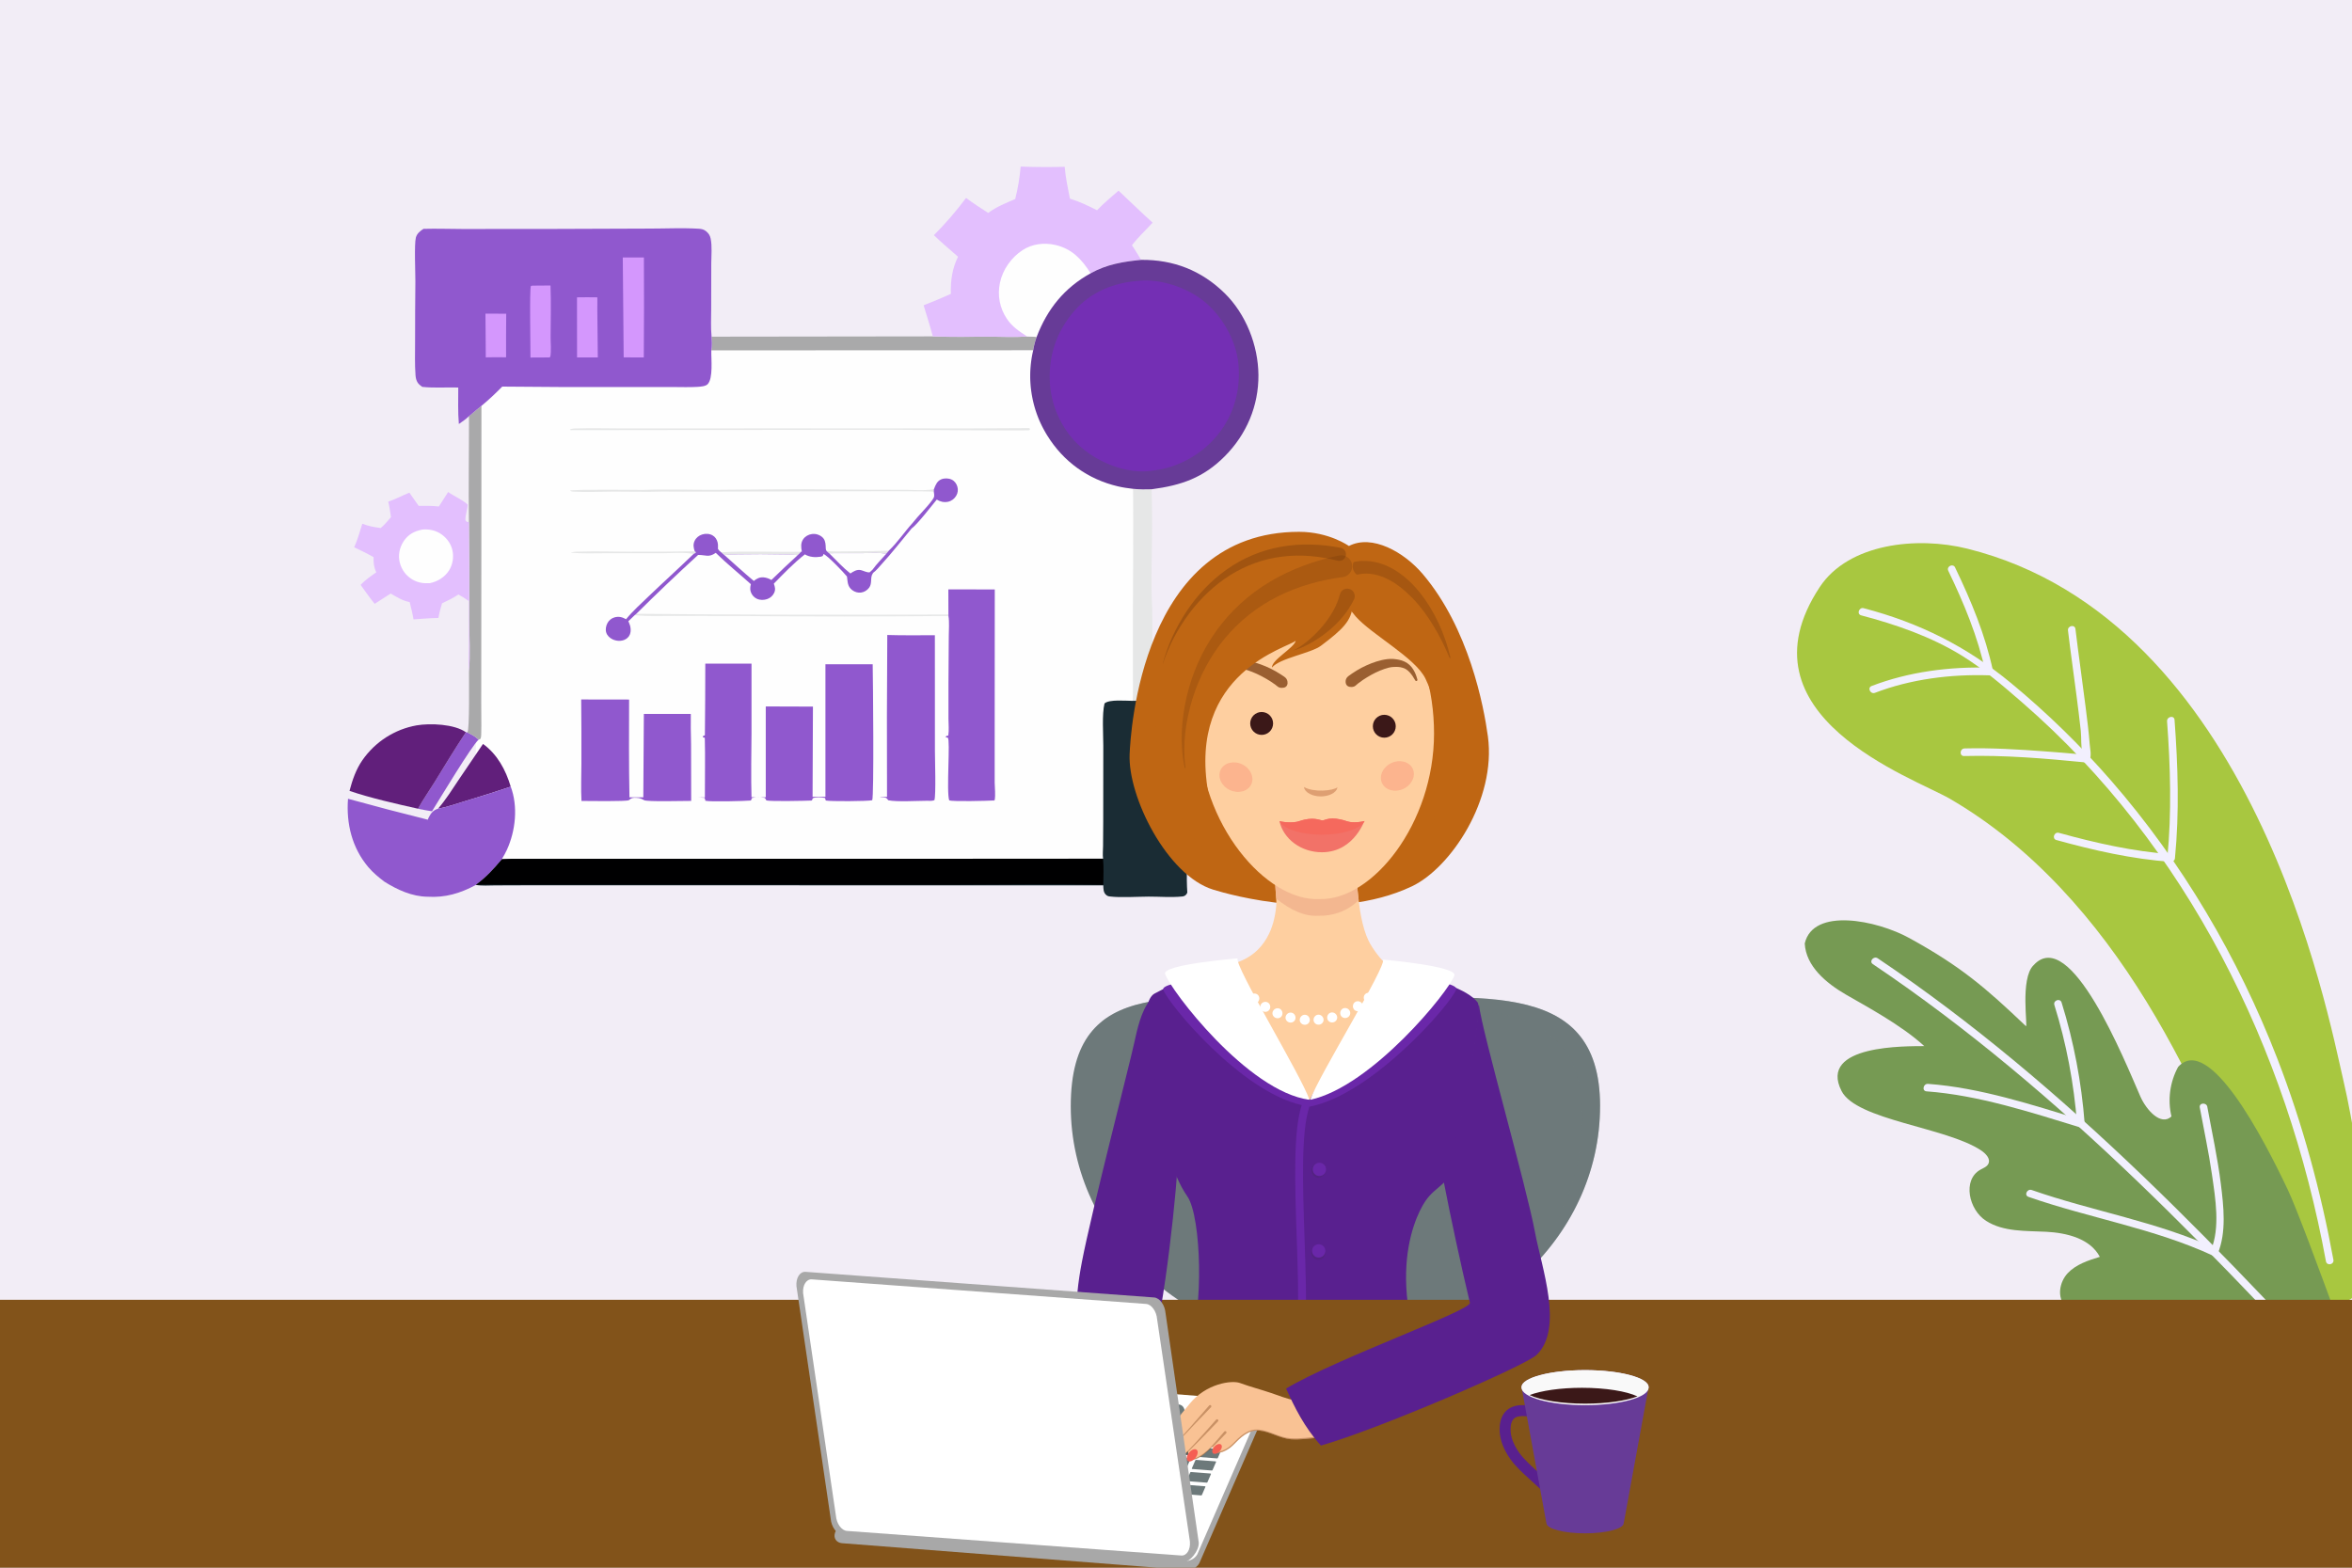 <svg width="720" height="480" viewBox="0 0 720 480" fill="none" xmlns="http://www.w3.org/2000/svg">
<rect x="0" y="0" width="720" height="480" fill="#808080" stroke="none"/>
<g clip-path="url(#clip0_2271_3173)">
<rect width="720" height="480" fill="#F2EDF6"/>
<path d="M725.626 373.737C722.155 358.943 720.71 345.05 717.24 330.256C712.621 310.556 689.902 189.833 602.295 168.005C586.785 164.135 565.882 166.4 557.071 179.74C531.008 219.213 585.786 238.127 596.811 244.52C622.067 259.14 641.855 281.853 657.119 306.723C672.383 331.593 683.479 358.743 694.67 385.69C697.112 391.575 700.388 398.176 706.578 399.66C708.831 400.2 711.198 399.962 713.508 399.706C726.786 398.265 728.024 383.97 725.615 373.752L725.626 373.737Z" fill="#A8C740"/>
<path d="M570.507 186.217C587.563 190.688 601.985 197.909 615.548 209.091C626.582 218.199 636.863 228.228 646.256 239.015C668.077 264.078 685.115 293.116 697.12 324.071C704.845 344.025 710.452 364.706 714.312 385.74C714.578 387.224 712.29 387.675 712.023 386.191C700.08 321.062 669.637 259.058 619.19 215.214C613.29 210.083 607.179 204.817 600.504 200.704C591.091 194.914 580.403 191.216 569.757 188.416C568.305 188.038 569.08 185.834 570.52 186.215L570.507 186.217Z" fill="#F2F0FE"/>
<path d="M598.5 173.76C603.429 184.005 607.69 194.236 610.093 205.388C610.256 206.144 609.616 206.805 608.879 206.777C597.189 206.389 584.926 207.926 573.969 212.132C572.573 212.663 571.545 210.571 572.954 210.038C584.31 205.681 596.9 204.044 609.032 204.447L607.818 205.836C605.452 194.891 601.247 184.823 596.419 174.773C595.764 173.426 597.869 172.396 598.513 173.758L598.5 173.76Z" fill="#F2F0FE"/>
<path d="M635.342 192.581C636.296 200.558 637.462 208.523 638.457 216.506C638.931 220.255 639.405 224.004 639.696 227.773C639.805 229.191 640.334 231.32 639.67 232.664C639.445 233.117 639.047 233.495 638.493 233.448C626.148 232.231 613.644 231.163 601.244 231.487C599.747 231.53 599.901 229.199 601.397 229.157C609.717 228.94 618.051 229.466 626.334 230.081C629.545 230.316 632.734 230.582 635.94 230.871C636.697 230.935 637.456 231.011 638.216 231.088C638.405 231.107 637.955 232.306 637.566 231.031C636.932 228.909 637.216 225.968 636.974 223.735C636.582 220.144 636.123 216.552 635.663 212.96C634.804 206.324 633.851 199.692 633.056 193.045C632.882 191.558 635.171 191.107 635.344 192.594L635.342 192.581Z" fill="#F2F0FE"/>
<path d="M665.677 220.414C666.725 234.472 667.174 248.744 665.799 262.797C665.738 263.421 665.204 263.929 664.557 263.886C652.635 263.019 641.007 260.382 629.507 257.203C628.065 256.81 628.828 254.609 630.27 255.002C641.572 258.124 652.991 260.705 664.711 261.555C664.297 261.922 663.882 262.276 663.469 262.643C664.829 248.805 664.413 234.714 663.388 220.865C663.281 219.38 665.567 218.916 665.677 220.414Z" fill="#F2F0FE"/>
<path d="M700.191 363.956C692.922 348.62 676.22 316.339 666.775 326.664C664.269 331.242 663.517 336.756 664.736 341.836C661.502 344.88 657.027 339.826 655.233 335.768C650.46 324.91 633.799 283.155 622.525 295.526C618.294 299.615 620.872 314.849 620.164 314.164C607.849 302.451 600.329 295.934 584.494 287.223C574.452 281.705 555.031 277.779 552.473 288.876C552.835 295.854 559.018 301.001 565.053 304.51C571.087 308.018 581.93 313.765 589.067 320.298C583.901 320.361 556.426 319.76 563.748 334.061C568.322 342.998 595.834 345.138 606.424 352.221C607.845 353.164 609.42 354.745 608.701 356.299C608.261 357.257 607.131 357.633 606.213 358.157C600.702 361.265 602.653 370.42 607.989 373.815C613.324 377.21 620.098 376.831 626.411 377.148C632.726 377.478 639.856 379.232 642.805 384.827C639.248 385.919 635.524 387.12 632.975 389.828C630.427 392.536 629.613 397.263 632.265 399.875C633.543 401.136 635.344 401.678 637.065 402.141C665.277 409.879 701.455 427.21 728.094 436.642C726.213 434.544 705.885 375.941 700.204 363.954L700.191 363.956Z" fill="#769A53"/>
<path d="M574.826 293.421C633.132 332.631 681.473 384.389 728.843 435.776C729.852 436.873 728.335 438.65 727.323 437.54C679.954 386.153 631.614 334.408 573.306 295.185C572.064 294.343 573.599 292.59 574.826 293.421Z" fill="#F2F0FE"/>
<path d="M631.093 306.929C634.827 318.893 637.203 331.447 638.159 343.95C638.217 344.645 637.503 345.412 636.77 345.185C621.629 340.556 605.619 335.312 589.758 334.155C588.261 334.051 588.728 331.757 590.211 331.863C606.072 333.02 622.067 338.254 637.223 342.893C636.765 343.308 636.292 343.713 635.835 344.128C634.888 331.823 632.577 319.483 628.893 307.723C628.451 306.298 630.638 305.506 631.095 306.942L631.093 306.929Z" fill="#F2F0FE"/>
<path d="M675.712 338.931C677.147 346.768 678.863 354.541 679.845 362.446C680.699 369.349 681.631 377.276 678.891 383.88C678.651 384.469 677.874 384.662 677.336 384.412C659.463 376.134 639.494 372.933 620.946 366.453C619.54 365.961 620.562 363.873 621.969 364.366C640.532 370.856 660.473 374.049 678.359 382.325C677.844 382.497 677.319 382.685 676.804 382.857C679.722 375.836 678.169 366.901 677.127 359.619C676.141 352.727 674.655 345.938 673.399 339.094C673.134 337.623 675.461 337.458 675.723 338.916L675.712 338.931Z" fill="#F2F0FE"/>
<path d="M145.674 105.134H349.833V266.93H145.674V105.134Z" fill="#FEFEFE"/>
<path d="M253.059 168.709C255.252 168.932 257.525 168.821 259.727 168.813C263.852 168.805 267.969 168.741 272.086 168.63C271.832 168.94 271.585 169.305 271.299 169.576C269.288 169.131 266.809 169.353 264.742 169.353L253.79 169.377L253.059 168.709Z" fill="#E6E7E7"/>
<path d="M220.783 169.098C228.882 168.645 237.116 169.082 245.231 168.931C244.897 169.281 244.579 169.678 244.198 169.972C241.972 169.599 223.613 169.551 221.753 169.948L220.783 169.098Z" fill="#E6E7E7"/>
<path d="M212.684 168.789C213.041 169.028 212.954 168.869 213.025 169.218L212.326 169.6C209.369 169.028 205.745 169.385 202.733 169.385H185.422C181.877 169.385 178.269 169.536 174.74 169.234C175.495 168.861 176.854 168.908 177.697 168.884C182.815 168.741 187.966 168.908 193.092 168.932C199.625 168.948 206.15 168.9 212.676 168.797L212.684 168.789Z" fill="#E6E7E7"/>
<path d="M194.777 187.936C226.632 188.238 258.487 188.309 290.343 188.15V188.595C269.09 188.794 247.829 188.794 226.568 188.611L206.317 188.572C202.319 188.572 198.226 188.73 194.244 188.381L194.777 187.928V187.936Z" fill="#E6E7E7"/>
<path d="M196.884 150.016C204.117 149.714 211.476 150.016 218.733 149.976C231.1 149.912 243.467 149.674 255.842 149.857C262.661 149.944 269.48 149.984 276.3 149.968C279.368 149.968 282.904 150.31 285.901 149.785L285.885 150.564C285.249 150.127 210.952 150.675 202.869 150.508C197.909 150.683 192.878 150.508 187.911 150.524C183.802 150.532 179.565 150.763 175.472 150.54C175.075 150.516 174.82 150.413 174.471 150.23C175.019 149.793 194.484 149.984 196.884 150.016Z" fill="#E6E7E7"/>
<path d="M315.054 131.067C315.26 131.202 315.229 131.29 315.3 131.52C315.213 131.592 315.133 131.687 315.03 131.735C314.633 131.926 275.823 131.584 271.746 131.576L174.797 131.703C174.534 131.663 174.646 131.727 174.471 131.497C175.17 131.147 176.291 131.195 177.07 131.171C181.163 131.036 185.296 131.171 189.397 131.171H212.971L274.488 131.147C288.007 131.218 301.534 131.195 315.054 131.075V131.067Z" fill="#E6E7E7"/>
<path d="M142.613 224.201L143.09 224.265C144.322 224.893 145.53 225.489 146.524 226.466C144.521 228.135 134.514 244.762 132.241 248.403C130.803 248.188 129.38 247.918 127.949 247.624C129.451 244.858 131.327 242.219 132.988 239.533C136.151 234.406 139.259 229.216 142.613 224.209V224.201Z" fill="#9058CE"/>
<path d="M147.86 227.778C152.255 230.965 154.814 235.734 156.348 240.861C151.762 242.403 147.152 243.865 142.519 245.248C139.745 246.09 136.923 247.084 134.078 247.624C136.526 244.803 138.569 241.512 140.643 238.413C143.028 234.86 145.436 231.315 147.86 227.778Z" fill="#611F7B"/>
<path d="M143.567 127.436C144.791 126.331 146.118 125.322 147.382 124.272L147.342 191.242L147.318 215.189C147.302 218.328 147.414 221.492 147.318 224.631C147.302 225.203 147.31 225.744 147.04 226.268L146.523 226.467C145.522 225.489 144.314 224.893 143.09 224.265C143.781 223.288 143.551 208.036 143.567 205.643C144.004 200.604 143.654 194.818 143.654 189.692C143.694 179.765 143.654 169.846 143.551 159.919C143.384 149.102 143.583 138.261 143.567 127.444V127.436Z" fill="#A9A9AA"/>
<path d="M346.851 149.674C348.735 149.865 350.659 149.873 352.55 149.801C352.646 153.584 352.693 157.367 352.693 161.151C352.677 169.544 352.272 178.151 352.725 186.52C352.741 193.236 352.82 199.96 352.765 206.676C352.757 209.244 352.701 211.819 352.781 214.386C355.427 214.37 359.377 214.004 361.873 214.497C360.14 214.664 358.328 214.561 356.588 214.569L346.74 214.585C346.899 211.636 346.796 208.624 346.804 205.667V188.468C346.804 175.544 347.018 162.597 346.851 149.674Z" fill="#E6E7E7"/>
<path d="M285.55 102.995C291.336 103.257 297.201 103.09 303.003 103.083C306.731 103.083 310.697 103.337 314.401 103.003L317.341 103.146C316.841 104.489 316.475 105.825 316.268 107.239L217.762 107.271C218.04 105.944 217.905 104.434 217.841 103.083L285.558 102.995H285.55Z" fill="#A9A9AA"/>
<path d="M285.899 149.777C286.36 148.561 286.845 147.29 288.148 146.757C289.11 146.36 290.389 146.392 291.327 146.845C292.209 147.266 292.79 148.069 293.068 148.991C293.354 149.952 293.227 150.946 292.71 151.812C292.178 152.71 291.272 153.402 290.246 153.624C289.014 153.894 287.83 153.624 286.765 152.965C285.128 154.952 280.772 160.618 279.071 161.803C276.011 165.467 273.11 169.226 269.884 172.747C269.089 173.613 268.254 174.694 267.308 175.378L267.142 175.632C266.323 176.84 267.062 178.581 266.077 179.924C265.496 180.711 264.59 181.291 263.621 181.426C262.651 181.561 261.65 181.267 260.879 180.679C259.4 179.535 259.519 178.191 259.273 176.514C258.24 175.227 253.384 170.14 252.104 169.631C252.04 169.862 251.977 170.013 251.866 170.227C251.635 170.331 251.436 170.418 251.19 170.458C249.608 170.72 247.764 170.593 246.397 169.735C243.012 172.373 239.88 175.64 236.884 178.708C237.241 179.662 237.448 180.496 237.019 181.466C236.598 182.404 235.827 183.079 234.865 183.421C233.84 183.787 232.648 183.787 231.646 183.31C230.764 182.897 230.112 182.102 229.81 181.18C229.564 180.417 229.667 179.622 229.858 178.867C226.305 175.648 222.522 172.628 219.112 169.274C216.895 170.816 216.028 169.87 213.7 169.918C207.27 175.799 200.967 181.816 194.776 187.951L194.243 188.404L192.344 190.225C192.415 190.36 192.479 190.495 192.542 190.63C193.051 191.743 193.281 193.149 192.797 194.31C192.487 195.065 191.843 195.629 191.088 195.931C189.951 196.384 188.608 196.273 187.511 195.748C186.645 195.327 185.906 194.652 185.596 193.722C185.27 192.76 185.492 191.639 185.961 190.765C186.406 189.93 187.217 189.271 188.131 189.024C189.443 188.659 190.508 188.953 191.652 189.589C193.742 187.045 196.262 184.788 198.63 182.515C203.161 178.175 207.81 173.979 212.317 169.616L213.016 169.234C212.945 168.884 213.032 169.043 212.674 168.805C212.301 167.708 212.118 166.722 212.627 165.634C213.08 164.648 213.938 163.965 214.963 163.647C215.989 163.329 217.173 163.376 218.119 163.917C218.961 164.394 219.47 165.189 219.684 166.11C219.835 166.738 219.796 167.43 219.78 168.074C220.074 168.543 220.328 168.773 220.765 169.107L221.735 169.957C223.595 169.568 241.955 169.608 244.18 169.981C244.561 169.687 244.887 169.29 245.213 168.94L245.46 168.884C245.213 167.557 245.07 166.261 245.881 165.093C246.501 164.203 247.486 163.655 248.559 163.511C248.694 163.496 248.83 163.488 248.965 163.48C249.1 163.48 249.235 163.48 249.37 163.488C249.505 163.496 249.64 163.511 249.775 163.535C249.91 163.559 250.038 163.591 250.173 163.631C250.3 163.67 250.435 163.71 250.562 163.766C250.689 163.814 250.809 163.869 250.936 163.933C251.055 163.996 251.174 164.06 251.285 164.139C251.397 164.211 251.508 164.29 251.611 164.378C252.494 165.093 252.684 166.031 252.756 167.12C252.796 167.652 252.708 168.296 253.034 168.709L253.765 169.377L264.717 169.353C266.784 169.353 269.264 169.131 271.274 169.576C271.561 169.306 271.807 168.932 272.061 168.63C274.724 166.126 276.862 162.868 279.334 160.157C281.225 157.733 283.538 155.619 285.358 153.155C286.137 152.098 286.042 151.78 285.859 150.556L285.875 149.777H285.899Z" fill="#9058CE"/>
<path d="M253.789 169.376L264.741 169.353C266.808 169.353 269.288 169.13 271.298 169.575C269.9 171.149 268.326 172.722 267.102 174.423L266.243 175.226C265.449 175.377 264.328 174.741 263.525 174.558C262.317 174.288 261.284 174.948 260.322 175.592C258.001 173.764 255.903 171.443 253.789 169.368V169.376Z" fill="#FEFEFE"/>
<path d="M221.752 169.95C223.612 169.56 241.972 169.6 244.197 169.973C241.471 172.469 238.784 175.004 236.146 177.58C235.43 177.15 234.556 176.832 233.714 176.777C232.537 176.697 231.647 177.134 230.765 177.874C227.681 175.338 224.748 172.588 221.752 169.95Z" fill="#FEFEFE"/>
<path d="M106.992 242.156C107.89 238.77 108.955 235.622 110.966 232.713C111.205 232.364 111.451 232.03 111.713 231.696C111.968 231.362 112.238 231.036 112.508 230.718C112.778 230.401 113.064 230.083 113.351 229.781C113.637 229.471 113.931 229.177 114.233 228.882C114.535 228.588 114.845 228.302 115.163 228.032C115.481 227.754 115.806 227.484 116.132 227.221C116.466 226.959 116.8 226.705 117.142 226.466C117.483 226.22 117.833 225.989 118.183 225.759C118.541 225.528 118.898 225.314 119.264 225.107C119.629 224.901 119.995 224.694 120.377 224.503C120.75 224.312 121.132 224.13 121.513 223.955C121.895 223.78 122.284 223.621 122.673 223.462C123.063 223.311 123.46 223.168 123.858 223.033C124.255 222.898 124.66 222.77 125.066 222.659C125.471 222.548 125.876 222.445 126.29 222.349C126.703 222.254 127.108 222.174 127.53 222.095C131.702 221.388 139.078 221.682 142.631 224.201C139.277 229.208 136.169 234.398 133.006 239.525C131.345 242.211 129.469 244.85 127.967 247.616C121.497 246.169 113.184 244.286 107 242.156H106.992Z" fill="#611F7B"/>
<path d="M271.61 194.421C276.458 194.572 281.33 194.493 286.187 194.493L286.202 229.805C286.202 232.301 286.56 243.436 286.043 245.002C285.312 245.288 284.494 245.192 283.715 245.185C280.742 245.192 274.551 245.582 271.912 245.026C271.769 244.835 271.594 244.58 271.411 244.422C270.958 244.032 269.861 244.135 269.281 244.127C269.997 243.945 270.807 244 271.538 243.992C271.467 227.469 271.499 210.937 271.618 194.413L271.61 194.421Z" fill="#9058CE"/>
<path d="M177.927 214.163L192.583 214.187C192.567 224.154 192.488 234.168 192.695 244.135H196.931L197.098 218.598H211.468C211.483 219.496 211.468 220.41 211.468 221.316C211.428 223.502 211.555 225.711 211.555 227.905L211.587 245.224C209.481 245.2 198.107 245.542 197.169 245.001C196.303 244.508 195.858 244.333 194.809 244.278C193.807 244.23 193.307 244.262 192.544 244.985C192.051 245.454 179.739 245.24 178.007 245.24C177.8 241.472 177.975 237.61 177.983 233.826C177.999 227.277 177.983 220.72 177.919 214.171L177.927 214.163Z" fill="#9058CE"/>
<path d="M290.328 180.456L304.524 180.48L304.492 230.25C304.468 233.366 304.468 236.481 304.492 239.597C304.516 241.33 304.794 243.301 304.492 244.994L304.206 245.089L304.19 245.216L304.102 245.097C302.258 245.208 291.568 245.486 290.575 245.049C289.661 242.49 290.972 226.276 290.138 225.903C289.868 225.783 289.979 225.823 289.661 225.768L289.391 225.529C289.422 225.624 289.47 225.72 289.502 225.815L289.677 225.338L290.289 225.219C290.551 223.614 290.352 221.666 290.344 220.029V209.474L290.44 194.89C290.44 192.903 290.67 190.526 290.336 188.579V188.134L290.313 180.44L290.328 180.456Z" fill="#9058CE"/>
<path d="M137.191 150.644C139.067 152.011 141.515 152.925 143.176 154.514C143.081 156.136 142.413 157.67 142.477 159.283C142.795 159.823 142.962 159.76 143.542 159.919C143.653 169.846 143.685 179.765 143.645 189.692C143.645 194.818 143.995 200.612 143.558 205.643C143.367 203.171 143.51 200.58 143.51 198.093V184.017C142.509 183.286 141.412 182.666 140.339 182.022C138.749 183.095 137.033 183.914 135.308 184.74C134.887 186.219 134.449 187.673 134.219 189.199C131.676 189.247 129.124 189.469 126.589 189.644C126.303 187.864 125.834 186.107 125.413 184.351C123.283 183.969 121.447 182.793 119.595 181.736C117.95 182.769 116.32 183.818 114.699 184.883C113.165 183.039 111.798 181.005 110.383 179.073C111.806 177.587 113.491 176.411 115.176 175.242C114.444 173.661 114.309 172.302 114.357 170.585C112.434 169.472 110.423 168.534 108.42 167.573C109.469 165.268 110.153 162.78 110.908 160.364C112.783 161.079 114.548 161.429 116.543 161.667C117.727 160.682 118.689 159.506 119.682 158.345C119.46 156.748 119.237 155.174 118.848 153.6C121.097 152.845 123.132 151.732 125.317 150.842L128.155 154.88C130.229 154.88 132.28 154.84 134.346 155.078C135.308 153.608 136.254 152.13 137.191 150.644Z" fill="#E3BFFE"/>
<path d="M129.182 162.16C131.082 161.961 133.013 162.287 134.658 163.281C136.486 164.377 137.949 166.237 138.457 168.32C138.982 170.466 138.624 172.858 137.424 174.718C136.105 176.752 133.911 178.088 131.566 178.557C129.707 178.668 128.061 178.445 126.392 177.523C124.366 176.395 122.951 174.495 122.379 172.254C121.822 170.052 122.291 167.692 123.515 165.8C124.898 163.67 126.758 162.661 129.174 162.168L129.182 162.16Z" fill="#FEFEFE"/>
<path d="M156.348 240.86C158.629 246.956 157.834 254.404 155.156 260.237C154.719 261.191 154.202 262.089 153.654 262.987C154.56 262.972 155.49 262.908 156.396 262.972C155.49 263.019 154.576 263.067 153.67 263.099C151.174 266.079 148.853 268.638 145.682 270.943C140.969 273.51 136.264 274.909 130.867 274.56C126.138 274.512 121.56 272.414 117.642 269.934C115.861 268.575 114.224 267.232 112.762 265.515C107.77 259.625 105.942 252.154 106.538 244.572C114.653 246.813 122.8 248.943 130.97 250.978C131.042 250.716 131.137 250.509 131.256 250.263C131.94 248.935 132.615 248.077 134.07 247.624C136.915 247.084 139.745 246.09 142.511 245.248C147.144 243.865 151.754 242.402 156.34 240.86H156.348Z" fill="#9058CE"/>
<path d="M215.892 203.188H230.056V224.536C230.016 231.053 229.865 237.562 230.056 244.08C231.502 244.207 232.964 244.143 234.419 244.111V216.302C239.235 216.373 244.052 216.286 248.86 216.349L248.749 243.976H252.683V210.047V203.386L267.149 203.378C267.244 207.758 267.586 243.905 267.005 245.018C265.646 245.343 254.185 245.415 252.787 245.105C252.723 244.835 252.644 244.588 252.556 244.326C251.666 244.135 249.568 243.984 248.797 244.421C248.717 244.739 248.693 244.859 248.471 245.113C246.214 245.208 236.128 245.423 234.586 245.081C234.435 244.723 234.371 244.501 234.037 244.278C232.925 244.103 231.232 244.032 230.151 244.358C230.079 244.676 230.032 244.819 229.857 245.105C228.005 245.28 217.418 245.542 215.94 245.184C215.876 244.851 215.813 244.588 215.662 244.286C214.907 244.231 214.152 244.183 213.389 244.183L215.781 244.167C215.749 238.095 215.924 231.999 215.757 225.927L215.169 225.704L215.113 225.45L215.781 225.108C215.86 217.804 215.908 210.492 215.908 203.188H215.892Z" fill="#9058CE"/>
<path d="M312.438 51C316.928 51.175 321.427 51.199 325.917 51.072C326.203 54.33 326.887 57.621 327.523 60.824C330.408 61.698 333.15 63.017 335.836 64.376C337.855 62.231 340.192 60.323 342.409 58.376C345.891 61.635 349.3 64.981 352.845 68.176C350.739 70.481 348.394 72.618 346.51 75.106C347.52 76.545 348.402 78.071 349.324 79.565C343.848 80.09 338.729 80.932 333.865 83.674C325.822 88.101 320.592 94.626 317.342 103.139L314.401 102.996C310.697 103.329 306.731 103.075 303.003 103.075C297.209 103.075 291.336 103.25 285.55 102.988C284.739 99.793 283.666 96.645 282.744 93.482C285.55 92.377 288.332 91.217 291.082 89.985C290.954 86.043 291.487 82.164 293.275 78.611C290.795 76.426 288.252 74.311 285.884 72.007C289.301 68.613 292.862 64.464 295.739 60.601C297.933 62.231 300.198 63.733 302.511 65.195C305.03 63.303 307.907 62.183 310.777 60.943C311.19 59.314 311.54 57.66 311.818 55.999C312.096 54.338 312.303 52.669 312.446 50.992L312.438 51Z" fill="#E3BFFE"/>
<path d="M314.401 103.004C312.016 101.47 309.823 100.008 308.217 97.599C306.024 94.301 305.292 90.438 306.111 86.56C306.962 82.522 309.616 78.795 313.073 76.561C316.038 74.646 319.638 74.225 323.056 75.003C328.151 76.156 331.179 79.43 333.865 83.683C325.822 88.11 320.592 94.635 317.342 103.147L314.401 103.004Z" fill="#FEFEFE"/>
<path d="M346.741 214.584L356.588 214.568C358.329 214.568 360.149 214.664 361.874 214.497C362.47 214.878 362.994 215.172 363.201 215.896C363.733 217.716 363.336 225.497 363.344 227.81C363.423 237.745 363.455 247.679 363.431 257.614C363.431 262.51 363.129 268.535 363.463 273.264C363.336 273.574 363.36 273.59 363.145 273.852C362.788 274.297 362.398 274.44 361.85 274.496C358.559 274.822 354.943 274.52 351.621 274.528C348.139 274.543 343.061 274.893 339.715 274.48C339.23 274.416 338.936 274.305 338.57 273.971C337.744 273.224 337.783 272.111 337.736 271.086L197.152 271.07H160.878L151.595 271.102C149.687 271.11 147.557 271.293 145.682 270.951C148.853 268.646 151.174 266.087 153.669 263.106C154.575 263.075 155.489 263.019 156.395 262.979L337.672 262.932C337.505 261.692 337.656 260.277 337.672 259.021L337.72 251.487L337.744 228.318C337.744 224.686 337.306 218.741 338.117 215.387C339.524 214.068 344.674 214.592 346.757 214.592L346.741 214.584Z" fill="#1A2C34"/>
<path d="M156.388 262.972L337.664 262.924C337.919 265.547 337.768 268.297 337.744 270.935C322.015 270.641 306.246 270.888 290.517 270.919L221.847 270.888H171.417H154.711C151.706 270.888 148.662 270.792 145.666 270.943C148.837 268.638 151.158 266.079 153.654 263.099C154.56 263.067 155.474 263.011 156.38 262.972H156.388Z" fill="#000001"/>
<path d="M349.325 79.565C359.212 79.478 367.772 82.8 374.885 89.77C381.387 96.145 385.154 105.722 385.233 114.79C385.313 124.272 381.585 133.015 374.917 139.715C368.352 146.304 361.628 148.609 352.56 149.801C350.668 149.873 348.744 149.865 346.861 149.674C345.311 149.491 343.761 149.277 342.243 148.919C333.079 146.773 325.521 141.344 320.585 133.341C320.434 133.102 320.291 132.856 320.148 132.618C320.005 132.371 319.862 132.125 319.727 131.878C319.591 131.632 319.456 131.386 319.321 131.131C319.186 130.877 319.059 130.631 318.932 130.376C318.805 130.122 318.685 129.868 318.566 129.613C318.447 129.359 318.328 129.097 318.216 128.842C318.105 128.58 317.994 128.326 317.891 128.063C317.787 127.801 317.684 127.539 317.581 127.277C317.477 127.014 317.382 126.744 317.295 126.482C317.199 126.212 317.112 125.949 317.024 125.679C316.937 125.409 316.857 125.139 316.778 124.868C316.698 124.598 316.619 124.328 316.547 124.05C316.476 123.78 316.404 123.501 316.341 123.231C316.277 122.953 316.214 122.683 316.15 122.405C316.086 122.126 316.031 121.848 315.983 121.57C315.927 121.292 315.88 121.014 315.832 120.735C315.784 120.457 315.745 120.179 315.705 119.893C315.665 119.615 315.633 119.329 315.594 119.051C315.562 118.772 315.53 118.486 315.506 118.208C315.482 117.93 315.459 117.644 315.443 117.366C315.427 117.087 315.411 116.801 315.395 116.515C315.387 116.229 315.379 115.951 315.371 115.665C315.371 115.379 315.371 115.1 315.371 114.814C315.371 114.528 315.379 114.25 315.387 113.964C315.395 113.678 315.411 113.4 315.427 113.113C315.443 112.827 315.466 112.549 315.49 112.263C315.514 111.985 315.538 111.699 315.57 111.42C315.602 111.142 315.633 110.856 315.673 110.578C315.713 110.3 315.753 110.014 315.792 109.736C315.84 109.457 315.888 109.179 315.935 108.901C315.983 108.623 316.039 108.345 316.102 108.066C316.158 107.788 316.222 107.51 316.285 107.24C316.5 105.825 316.865 104.49 317.358 103.147C320.609 94.626 325.839 88.109 333.882 83.682C338.746 80.94 343.864 80.106 349.341 79.573L349.325 79.565Z" fill="#673B97"/>
<path d="M348.536 85.986C348.592 85.986 348.639 85.97 348.695 85.97C355.347 85.343 363.2 88.005 368.398 92.114C373.953 96.509 378.253 103.901 379.048 110.967C379.922 118.803 377.92 126.688 372.976 132.871C372.817 133.07 372.658 133.261 372.499 133.451C372.34 133.642 372.173 133.833 372.006 134.024C371.839 134.214 371.672 134.397 371.506 134.58C371.339 134.763 371.164 134.946 370.989 135.128C370.814 135.311 370.639 135.486 370.456 135.661C370.274 135.836 370.099 136.011 369.916 136.178C369.733 136.344 369.55 136.519 369.36 136.686C369.169 136.853 368.986 137.012 368.787 137.179C368.597 137.338 368.406 137.497 368.207 137.656C368.008 137.815 367.818 137.966 367.619 138.117C367.42 138.268 367.222 138.419 367.015 138.562C366.808 138.705 366.61 138.856 366.403 138.991C366.196 139.126 365.99 139.269 365.775 139.412C365.568 139.547 365.354 139.683 365.139 139.818C364.925 139.953 364.71 140.08 364.495 140.207C364.281 140.334 364.058 140.454 363.844 140.581C363.621 140.7 363.407 140.819 363.184 140.93C362.961 141.042 362.739 141.161 362.516 141.264C362.294 141.376 362.063 141.479 361.841 141.582C361.61 141.685 361.388 141.789 361.157 141.884C360.927 141.98 360.696 142.075 360.466 142.17C360.235 142.266 359.997 142.353 359.766 142.441C359.528 142.528 359.297 142.607 359.059 142.695C358.821 142.774 358.582 142.854 358.344 142.925C358.105 142.997 357.867 143.076 357.62 143.14C357.382 143.211 357.136 143.275 356.897 143.339C356.659 143.402 356.412 143.466 356.166 143.521C355.92 143.577 355.681 143.633 355.435 143.68C355.188 143.728 354.942 143.776 354.696 143.823C354.449 143.871 354.203 143.911 353.956 143.951C353.71 143.99 353.464 144.022 353.209 144.062C352.963 144.094 352.709 144.126 352.462 144.149C352.089 144.197 351.723 144.237 351.35 144.269C344.355 144.873 336.368 141.574 331.106 137.084C325.606 132.394 322.006 125.114 321.441 117.929C320.766 109.369 323.277 101.628 328.913 95.15C333.952 89.356 341.009 86.527 348.568 85.994L348.536 85.986Z" fill="#742FB4"/>
<path d="M129.657 70.067C133.663 69.956 137.709 70.107 141.722 70.115L170.24 70.091L198.765 69.988C203.748 69.988 208.882 69.734 213.858 70.028C214.74 70.083 215.447 70.226 216.155 70.806C216.91 71.426 217.331 72.054 217.538 73.008C218.038 75.392 217.744 78.23 217.736 80.678L217.713 94.754C217.713 97.44 217.554 100.23 217.816 102.9L217.832 103.083C217.903 104.426 218.038 105.944 217.752 107.272C217.673 109.831 218.38 115.84 216.616 117.644C215.972 118.303 214.374 118.399 213.476 118.454C211.052 118.605 208.557 118.502 206.124 118.502H192.104C179.324 118.558 166.536 118.51 153.755 118.367C151.705 120.441 149.638 122.405 147.389 124.264C146.118 125.313 144.79 126.331 143.574 127.428C142.612 128.326 141.563 129.089 140.467 129.82C140.141 126.132 140.292 122.349 140.284 118.653C136.628 118.542 132.892 118.852 129.26 118.454C128.759 118.081 128.227 117.707 127.877 117.183C127.432 116.507 127.265 115.712 127.201 114.918C126.947 111.587 127.066 108.178 127.066 104.84C127.066 98.608 127.09 92.377 127.154 86.154C127.17 83.571 126.788 74.836 127.297 72.785C127.615 71.506 128.616 70.727 129.665 70.051L129.657 70.067Z" fill="#9058CE"/>
<path d="M148.605 96.033C150.728 96.033 152.842 96.033 154.964 96.057C154.916 100.508 154.908 104.959 154.924 109.402C152.866 109.33 150.767 109.402 148.709 109.418C148.725 104.959 148.613 100.492 148.605 96.025V96.033Z" fill="#D497FD"/>
<path d="M176.631 91.041C178.705 91.002 180.788 91.002 182.862 91.041C182.814 97.169 182.989 103.297 183.005 109.433H176.647L176.631 91.041Z" fill="#D497FD"/>
<path d="M163.049 87.457C164.869 87.417 166.697 87.433 168.525 87.425C168.723 92.631 168.596 97.892 168.556 103.098C168.541 105.006 168.819 107.414 168.461 109.258L168.143 109.441L162.389 109.472C162.421 106.802 162.047 88.299 162.532 87.536L163.049 87.457Z" fill="#D497FD"/>
<path d="M190.645 78.842H197.114C197.17 89.039 197.162 99.236 197.082 109.441C195.032 109.457 192.981 109.449 190.923 109.425L190.645 78.842Z" fill="#D497FD"/>
<path d="M489.812 338.692C489.812 379.393 453.537 412.393 408.798 412.393C364.06 412.393 327.785 379.393 327.785 338.692C327.785 297.991 361.254 305.978 406.001 305.978C450.748 305.978 489.82 297.991 489.82 338.692H489.812Z" fill="#6D797A"/>
<g style="mix-blend-mode:multiply" opacity="0.37">
<path d="M405.993 305.978C375.338 305.978 349.976 302.227 337.037 312.965C350.97 306.463 373.765 309.332 400.621 309.332C445.36 309.332 484.44 301.345 484.44 342.046C484.44 366.2 471.667 387.636 451.94 401.076C474.687 388.025 489.812 364.968 489.812 338.692C489.812 297.991 450.74 305.978 405.993 305.978Z" fill="#6D797A"/>
</g>
<path d="M353.435 304.213C345.836 308.402 354.452 353.562 363.425 366.239C367.971 372.661 368.242 402.704 364.379 408.76C360.31 415.135 355.875 422.073 352.711 428.861C350.685 433.216 348.777 438.565 348.014 443.374C347.561 446.211 346.687 456.718 349.683 458.499C352.537 460.184 362.535 454.262 364.8 452.848C370.165 449.517 375.745 446.791 381.07 443.358C387.619 439.145 391.577 432.437 399.7 437.619C409.746 444.025 417.654 453.181 428.884 457.934C434.766 460.422 441.641 462.107 447.991 460.064C453.626 458.252 450.964 454.827 449.438 450.145C448.031 445.806 447.562 440.838 445.265 437.031C421.397 397.506 432.588 373.336 436.308 367.805C438.001 365.285 439.821 364.157 441.943 362.185C444.812 359.523 454.381 309.578 452.339 306.923C449.032 302.632 439.257 300.112 434.408 299.023C431.293 298.324 428.185 297.839 424.672 297.863C412.79 297.958 380.164 296.822 373.154 297.704C366.366 298.562 359.412 300.923 353.427 304.221L353.435 304.213Z" fill="#59208F"/>
<path d="M412.924 167.182C419.958 163.503 429.758 168.963 435.536 175.766C449.691 192.433 454.214 216.182 455.477 225.457C458.108 244.85 444.04 265.761 432.246 271.364C407.877 282.928 376.332 273.939 371.341 272.381C357.297 268.026 345.216 243.968 345.804 230.869C346.082 224.606 349.364 162.835 397.68 162.835C406.9 162.835 412.932 167.175 412.932 167.175L412.924 167.182Z" fill="#BF6613"/>
<path d="M387.824 287.157C383.254 295.041 375.895 295.478 368.559 297.195C381.72 315.666 417.351 319.004 431.109 298.459C429.583 296.75 426.857 297.044 424.925 295.661C422.907 294.207 420.125 290.455 418.964 288.071C416.922 283.89 416.079 277.802 415.642 273.153C414.903 265.252 415.03 265.014 407.297 265.014C402.472 265.014 392.855 261.978 390.773 267.613C389.835 270.156 390.948 274.623 390.678 277.421C390.344 280.878 389.533 284.192 387.816 287.157H387.824Z" fill="#FECFA0"/>
<path d="M403.578 280.393C407.504 280.513 412.193 279.281 415.913 275.625C415.81 274.766 415.722 273.932 415.651 273.145C414.912 265.245 415.039 265.006 407.306 265.006C402.481 265.006 392.864 261.97 390.782 267.605C390.066 269.544 390.543 272.604 390.694 275.195C395.241 278.732 399.302 280.632 403.578 280.393Z" fill="#F3B790"/>
<path d="M438.992 224.575C438.992 252.107 420.132 275.776 403.958 275.267C387.656 276.197 367.127 252.107 367.127 224.575C367.127 197.043 383.214 174.726 403.06 174.726C422.906 174.726 438.992 197.043 438.992 224.575Z" fill="#FECFA0"/>
<g opacity="0.75">
<path d="M411.944 209.077C411.722 207.288 413.073 206.915 413.9 206.215C414.829 205.579 415.791 204.999 416.769 204.475C418.748 203.449 420.814 202.607 423.024 202.098C424.136 201.86 425.289 201.677 426.553 201.764C427.618 201.86 428.889 202.043 429.994 202.583C431.123 203.1 432.053 204.03 432.641 205.007C433.253 205.993 433.626 207.034 433.897 208.075C433.944 208.266 433.833 208.457 433.642 208.512C433.483 208.552 433.316 208.48 433.245 208.337C432.227 206.517 430.988 204.816 429.263 204.427C428.404 204.165 427.53 204.165 426.497 204.22C425.647 204.26 424.701 204.506 423.787 204.824C421.935 205.452 420.131 206.366 418.438 207.407C417.587 207.924 416.761 208.48 415.99 209.084C415.116 209.633 414.829 210.595 413.097 210.285H413.081C412.469 210.173 412.024 209.673 411.952 209.077H411.944Z" fill="#783A0C"/>
</g>
<g opacity="0.75">
<path d="M393.022 210.54C391.29 210.89 390.948 209.912 390.034 209.38C389.215 208.784 388.349 208.235 387.459 207.735C385.686 206.717 383.803 205.827 381.887 205.207C380.934 204.897 379.94 204.651 379.074 204.595C378.502 204.571 378.056 204.54 377.572 204.571C377.079 204.587 376.626 204.659 376.181 204.77C375.291 204.977 374.48 205.422 373.78 206.121C373.089 206.821 372.501 207.703 371.952 208.625C371.849 208.792 371.635 208.855 371.468 208.752C371.325 208.672 371.261 208.498 371.301 208.347C371.603 207.282 372.024 206.224 372.7 205.239C373.359 204.253 374.361 203.379 375.529 202.894C376.658 202.409 377.953 202.227 379.026 202.139C380.322 202.068 381.466 202.243 382.611 202.473C384.876 202.958 387.006 203.761 389.056 204.762C390.074 205.271 391.067 205.835 392.037 206.463C392.911 207.146 394.286 207.496 394.143 209.308C394.095 209.936 393.634 210.429 393.054 210.548H393.038L393.022 210.54Z" fill="#783A0C"/>
</g>
<path d="M369.862 242.696C371.404 251.606 375.409 264.163 383.238 269.107C372.93 268.479 362.247 253.529 358.48 244.119C353.306 231.171 352.289 216.857 356.692 203.513C360.173 192.958 385.336 166.984 410.34 172.19C414.72 173.104 414.306 182.204 414.084 185.352C413.758 190.009 411.103 192.672 404.348 197.734C401.32 200.008 391.718 201.526 389.382 204.387C389.223 202.05 396.249 198.346 396.654 196.169C394.468 198.323 363.44 205.666 369.862 242.696Z" fill="#BF6613"/>
<path d="M412.019 251.353C407.218 249.764 405.509 251.186 404.85 251.186C403.999 251.186 402.076 249.899 397.609 251.441C396.496 251.822 394.088 251.973 391.672 251.425C392.872 256.853 398.237 260.946 404.667 260.946C415.031 260.946 417.964 250.105 417.757 251.377C414.387 252.132 412.75 251.599 412.027 251.353H412.019Z" fill="#F27268"/>
<path d="M412.067 251.378C407.275 249.788 405.558 251.211 404.898 251.211C404.048 251.211 402.125 249.923 397.658 251.465C396.545 251.846 394.129 251.997 391.721 251.449C391.737 251.513 391.752 251.568 391.768 251.632C393.239 253.897 398.453 255.582 404.676 255.582C410.899 255.582 416.463 253.794 417.726 251.417C414.412 252.148 412.791 251.616 412.067 251.378Z" fill="#F5695D"/>
<path d="M399.199 240.972C402.14 242.696 407.99 242.14 409.405 241.067C409.317 241.902 408.562 242.68 407.576 243.149C406.599 243.634 405.423 243.849 404.27 243.849C403.11 243.825 401.941 243.602 400.972 243.094C400.002 242.609 399.255 241.814 399.191 240.98L399.199 240.972Z" fill="#DE9F72"/>
<path d="M418.789 174.566C452.21 183.333 442.895 249.293 437.554 253.028C434.319 255.293 446.297 228.286 436.37 207.796C433.278 201.422 419.973 194.34 415.046 188.793C407.853 180.702 409.903 172.237 418.781 174.566H418.789Z" fill="#BF6613"/>
<g opacity="0.23">
<path d="M411.034 176.68C404.095 177.618 397.427 179.47 391.235 182.57C385.068 185.646 379.496 189.993 375.03 195.366C370.555 200.731 367.185 207.089 365.063 213.869C362.988 220.64 361.923 227.905 362.917 235.042C362.933 235.114 362.885 235.185 362.814 235.193C362.75 235.201 362.678 235.153 362.663 235.09C361.121 227.968 361.637 220.505 363.259 213.376C364.928 206.231 367.932 199.316 372.28 193.244C376.611 187.164 382.294 181.966 388.787 178.111C395.257 174.232 402.537 171.634 409.81 170.1L409.897 170.084C411.717 169.702 413.49 170.855 413.871 172.675C414.253 174.487 413.1 176.267 411.288 176.657C411.209 176.673 411.121 176.688 411.042 176.696L411.034 176.68Z" fill="#63300A"/>
</g>
<g opacity="0.33">
<path d="M409.514 171.673C403.958 170.274 398.276 169.726 392.64 170.409C387.013 171.069 381.529 173.008 376.665 176.052C371.793 179.089 367.541 183.166 364.052 187.815C360.571 192.481 357.773 197.711 355.969 203.298C355.969 203.306 355.953 203.314 355.945 203.306C355.937 203.306 355.929 203.29 355.937 203.282C357.423 197.591 359.935 192.155 363.209 187.211C366.492 182.268 370.617 177.825 375.544 174.352C380.456 170.87 386.187 168.454 392.195 167.405C398.188 166.324 404.435 166.578 410.341 167.723H410.396C411.485 167.946 412.2 169.003 411.994 170.091C411.787 171.18 410.73 171.896 409.633 171.689C409.593 171.689 409.562 171.673 409.522 171.665L409.514 171.673Z" fill="#63300A"/>
</g>
<g opacity="0.29">
<path d="M414.451 183.595C414.038 184.43 413.426 185.55 412.853 186.401C412.265 187.307 411.629 188.157 410.946 188.968C409.579 190.589 408.085 192.036 406.479 193.331C404.882 194.627 403.197 195.779 401.432 196.789C399.668 197.774 397.84 198.68 395.9 199.173C397.705 198.323 399.278 197.114 400.78 195.851C402.267 194.571 403.642 193.18 404.882 191.702C406.121 190.224 407.218 188.65 408.132 187.013C408.585 186.194 408.991 185.359 409.332 184.509C409.698 183.611 409.913 182.927 410.207 181.902C410.548 180.678 411.82 179.971 413.044 180.313C414.268 180.654 414.975 181.926 414.634 183.15C414.602 183.285 414.546 183.412 414.491 183.539L414.467 183.595H414.451Z" fill="#63300A"/>
</g>
<g opacity="0.27">
<path d="M414.11 173.342C414.15 172.5 414.269 172.182 414.524 172.055C414.794 171.975 415.08 171.944 415.326 171.904C415.843 171.824 416.367 171.777 416.884 171.753C417.933 171.705 418.974 171.769 419.992 171.92C422.034 172.23 423.982 172.905 425.746 173.827C429.267 175.711 432.168 178.35 434.529 181.306C436.905 184.263 438.836 187.498 440.434 190.86C441.952 194.261 443.208 197.751 444.018 201.343C444.034 201.423 443.987 201.502 443.907 201.518C443.836 201.534 443.764 201.494 443.74 201.43C442.317 198.061 440.76 194.762 438.844 191.702C437 188.61 434.878 185.694 432.414 183.158C429.95 180.647 427.232 178.389 424.172 177.03C422.662 176.331 421.081 175.862 419.499 175.695C418.704 175.616 417.917 175.6 417.138 175.671C416.749 175.711 416.359 175.759 415.978 175.838C415.581 175.806 415.39 176.426 414.508 174.972C414.214 174.479 414.078 173.923 414.102 173.39V173.358L414.11 173.342Z" fill="#63300A"/>
</g>
<path d="M404.801 310.103C413.337 309.761 421.746 307.408 430.179 307.162C428.844 309.793 424.87 312.781 422.31 315.309C418.789 318.798 415.602 322.168 413.448 325.864C411.247 329.639 402.075 336.641 400.787 336.593C397.425 336.482 382.301 327.119 376.872 322.581C372.715 319.1 366.27 312.066 372.215 308.323C375.608 306.192 381.808 308.37 386.513 309.046C392.434 309.896 398.53 310.357 404.785 310.103H404.801Z" fill="#FECFA0"/>
<path d="M404.801 310.103C413.337 309.761 421.746 307.408 430.179 307.162C428.844 309.793 424.87 312.781 422.31 315.309C418.789 318.798 415.602 322.168 413.448 325.864C411.247 329.639 402.075 336.641 400.787 336.593C397.425 336.482 382.301 327.119 376.872 322.581C372.715 319.1 366.27 312.066 372.215 308.323C375.608 306.192 381.808 308.37 386.513 309.046C392.434 309.896 398.53 310.357 404.785 310.103H404.801Z" fill="#FECFA0"/>
<path d="M421.098 303.26C420.621 302.831 420.549 302.131 420.907 301.654C421.265 301.185 421.964 301.066 422.504 301.408C423.045 301.758 423.172 302.505 422.759 303.053C422.346 303.602 421.583 303.673 421.106 303.252L421.098 303.26Z" fill="white"/>
<path d="M417.838 306.487C417.306 305.827 417.377 304.889 417.949 304.357C418.53 303.824 419.467 303.824 420.087 304.404C420.707 304.976 420.707 305.986 420.04 306.606C419.372 307.226 418.371 307.154 417.846 306.495L417.838 306.487Z" fill="white"/>
<path d="M414.365 308.879C413.952 308.14 414.174 307.226 414.834 306.797C415.494 306.368 416.416 306.527 416.932 307.202C417.441 307.878 417.274 308.864 416.511 309.364C415.748 309.857 414.778 309.627 414.365 308.887V308.879Z" fill="white"/>
<path d="M410.368 310.731C410.089 309.928 410.463 309.07 411.186 308.76C411.91 308.45 412.792 308.76 413.181 309.515C413.571 310.262 413.229 311.216 412.402 311.573C411.568 311.939 410.646 311.526 410.368 310.731Z" fill="white"/>
<path d="M406.306 311.844C406.155 311.009 406.664 310.214 407.427 310.032C408.19 309.841 409.016 310.294 409.278 311.105C409.541 311.907 409.056 312.79 408.174 313.012C407.299 313.235 406.449 312.686 406.306 311.852V311.844Z" fill="white"/>
<path d="M402.11 312.297C402.094 311.446 402.722 310.747 403.509 310.683C404.295 310.62 405.035 311.2 405.162 312.035C405.289 312.869 404.669 313.664 403.771 313.735C402.865 313.815 402.126 313.139 402.11 312.297Z" fill="white"/>
<path d="M397.897 312.083C398.016 311.24 398.748 310.652 399.534 310.708C400.321 310.763 400.957 311.455 400.957 312.305C400.957 313.148 400.218 313.831 399.312 313.768C398.414 313.704 397.778 312.917 397.897 312.083Z" fill="white"/>
<path d="M393.598 311.153C393.852 310.343 394.671 309.89 395.434 310.073C396.197 310.263 396.713 311.042 396.57 311.885C396.427 312.719 395.585 313.268 394.71 313.053C393.828 312.838 393.335 311.964 393.598 311.153Z" fill="white"/>
<path d="M389.687 309.595C390.068 308.84 390.951 308.522 391.674 308.824C392.405 309.134 392.779 309.992 392.5 310.795C392.23 311.598 391.308 312.003 390.474 311.646C389.639 311.296 389.297 310.342 389.679 309.595H389.687Z" fill="white"/>
<path d="M386.074 307.409C386.582 306.725 387.504 306.558 388.164 306.98C388.824 307.401 389.062 308.315 388.657 309.054C388.251 309.801 387.282 310.048 386.519 309.563C385.748 309.078 385.573 308.084 386.074 307.409Z" fill="white"/>
<path d="M382.885 304.65C383.497 304.07 384.435 304.054 385.015 304.578C385.595 305.103 385.675 306.041 385.15 306.708C384.626 307.376 383.632 307.463 382.957 306.852C382.281 306.24 382.273 305.23 382.885 304.65Z" fill="white"/>
<path d="M380.222 301.694C380.795 301.32 381.534 301.447 381.915 301.948C382.297 302.449 382.225 303.196 381.717 303.657C381.208 304.11 380.397 304.03 379.96 303.45C379.515 302.87 379.65 302.067 380.222 301.694Z" fill="white"/>
<path d="M378.244 297.79C378.872 297.528 379.579 297.79 379.865 298.346C380.151 298.91 379.945 299.634 379.365 299.983C378.784 300.341 377.998 300.119 377.664 299.467C377.33 298.815 377.608 298.052 378.244 297.79Z" fill="white"/>
<path d="M423.254 297.679C423.881 297.417 424.589 297.679 424.875 298.236C425.161 298.8 424.954 299.523 424.374 299.873C423.794 300.231 423.007 300.008 422.681 299.356C422.347 298.705 422.626 297.934 423.261 297.679H423.254Z" fill="white"/>
<path d="M423.654 298.332C424.528 300.383 405.572 327.437 400.867 336.919L399.754 336.363C394.763 326.523 377.667 300.613 378.565 298.618C378.565 298.618 355.182 300.351 356.096 303.021C357.559 307.281 379.71 334.13 398.483 338.358C395.852 346.512 396.385 362.329 396.957 378.988C397.553 396.441 398.221 416.224 393.976 419.721L395.494 421.565C400.645 417.321 400.041 399.525 399.341 378.916C398.793 362.917 398.236 346.425 400.851 338.811C400.931 338.811 401.01 338.803 401.098 338.795C420.149 335.02 444.199 307.401 445.773 302.926C446.719 300.24 423.654 298.348 423.654 298.348V298.332Z" fill="#6A27A9"/>
<path d="M356.662 298.188C358.164 302.973 381.873 334.232 400.853 336.736C398.381 329.352 377.859 295.796 378.845 293.436C378.845 293.436 355.764 295.303 356.662 298.188Z" fill="white"/>
<path d="M445.225 298.658C443.675 303.411 419.903 332.723 401.09 336.736C403.641 329.416 424.33 296.17 423.392 293.817C423.392 293.817 446.163 295.804 445.225 298.658Z" fill="white"/>
<path d="M737 397.987H-16.262V513.972H737V397.987Z" fill="#82531A"/>
<path d="M350.565 419.92C355.063 410.446 359.252 374.839 360.492 357.226C354.642 342.499 350.167 317.717 352.274 307.297C352.138 307.162 352.019 307.035 351.964 306.908L351.94 306.407C349.333 309.563 348.077 315.333 347.243 319.18C345.709 326.269 334.136 370.992 331.188 386.411C328.923 398.27 327.929 412.202 335.106 420.667C337.991 424.068 348.133 425.046 350.565 419.928V419.92Z" fill="#59208F"/>
<path d="M255.595 469.388C255.086 470.969 256.072 472.368 257.781 472.503L363.329 480.713C365.046 480.848 366.866 479.664 367.375 478.083L386.307 434.584C386.815 433.002 385.854 429.012 384.145 428.877L278.564 423.25C276.848 423.115 275.028 424.299 274.519 425.881L255.587 469.38L255.595 469.388Z" fill="#A8A8A8"/>
<path d="M255.767 465.676C255.258 467.257 256.244 468.656 257.96 468.791L362.73 477.963C364.439 478.09 366.267 476.914 366.776 475.332L385.708 431.833C386.216 430.252 385.231 428.853 383.522 428.718L277.965 420.508C276.249 420.372 274.428 421.557 273.92 423.138L255.775 465.684L255.767 465.676Z" fill="white"/>
<path d="M251.063 422.964C250.523 424.53 251.477 425.952 253.193 426.119L358.559 436.436C360.268 436.603 361.85 435.41 362.39 433.837L362.454 433.646C362.994 432.072 362.549 430.197 360.84 430.022L255.165 420.413C253.448 420.246 251.604 421.39 251.063 422.964Z" fill="#6D797A"/>
<path d="M366.466 445.901C366.434 445.989 366.49 446.068 366.593 446.076L372.586 446.545C372.681 446.545 372.785 446.489 372.816 446.394L373.889 443.922C373.921 443.835 373.865 443.755 373.762 443.747L367.777 443.278C367.682 443.278 367.579 443.334 367.547 443.429L366.474 445.893L366.466 445.901Z" fill="#6D797A"/>
<path d="M364.843 449.605C364.811 449.693 364.867 449.772 364.97 449.78L370.963 450.249C371.058 450.249 371.162 450.193 371.193 450.098L372.266 447.626C372.298 447.539 372.242 447.459 372.139 447.451L366.146 446.982C366.051 446.982 365.948 447.046 365.916 447.133L364.843 449.605Z" fill="#6D797A"/>
<path d="M363.278 453.317C363.247 453.404 363.302 453.484 363.406 453.492L369.398 453.961C369.494 453.961 369.597 453.905 369.629 453.81L370.702 451.346C370.734 451.259 370.678 451.179 370.575 451.171L364.582 450.702C364.487 450.702 364.383 450.766 364.351 450.853L363.278 453.325V453.317Z" fill="#6D797A"/>
<path d="M361.585 457.227C361.553 457.315 361.609 457.394 361.712 457.402L367.705 457.871C367.8 457.871 367.904 457.815 367.936 457.72L369.008 455.248C369.04 455.161 368.985 455.081 368.881 455.073L362.889 454.604C362.793 454.604 362.69 454.66 362.658 454.756L361.585 457.227Z" fill="#6D797A"/>
<path d="M358.632 444.98C358.6 445.068 358.656 445.147 358.759 445.155L364.752 445.624C364.847 445.624 364.951 445.568 364.982 445.473L366.055 443.009C366.087 442.922 366.031 442.842 365.928 442.834L359.943 442.365C359.848 442.365 359.745 442.421 359.713 442.516L358.64 444.988L358.632 444.98Z" fill="#535C5D"/>
<path d="M357.017 448.676C356.985 448.763 357.041 448.842 357.144 448.85L363.137 449.319C363.232 449.319 363.335 449.264 363.367 449.168L364.44 446.697C364.472 446.609 364.416 446.53 364.313 446.522L358.328 446.053C358.233 446.053 358.129 446.108 358.098 446.204L357.025 448.668L357.017 448.676Z" fill="#6D797A"/>
<path d="M355.444 452.395C355.413 452.483 355.468 452.562 355.572 452.57L361.564 453.039C361.66 453.039 361.763 452.975 361.795 452.888L362.868 450.416C362.9 450.329 362.844 450.249 362.741 450.241L356.756 449.772C356.661 449.772 356.557 449.828 356.525 449.923L355.452 452.395H355.444Z" fill="#535C5D"/>
<path d="M353.751 456.298C353.719 456.386 353.775 456.465 353.878 456.473L359.871 456.942C359.966 456.942 360.07 456.886 360.102 456.791L361.174 454.327C361.206 454.24 361.151 454.16 361.047 454.152L355.063 453.683C354.967 453.675 354.864 453.739 354.832 453.834L353.759 456.306L353.751 456.298Z" fill="#4A4F52"/>
<path d="M369.029 437.858C368.925 437.858 368.838 437.779 368.838 437.676C368.838 437.572 368.917 437.477 369.021 437.469L413.688 435.275C413.807 435.275 413.887 435.355 413.895 435.458C413.895 435.569 413.815 435.657 413.712 435.657L369.045 437.851H369.037L369.029 437.858Z" fill="#532808"/>
<path d="M401.855 433.789C400.559 431.214 399.288 429.402 396.418 428.798C393.819 428.257 391.57 427.351 389.059 426.493C385.856 425.404 382.708 424.601 379.585 423.457C377.057 422.527 369.213 423.608 364.19 429.799C362.624 431.731 352.673 443.049 360.335 441.085C360.311 441.149 360.812 440.95 360.764 441.046C360.192 442.294 356.814 445.409 358.833 446.991C360.7 448.453 362.354 445.433 363.705 444.352C363.506 449.113 367.949 446.291 371.104 442.826C371.231 446.482 375.603 444.328 377.327 442.611C379.688 440.251 382.009 437.684 385.617 438.041C388.78 438.351 391.976 440.481 395.25 440.696C398.191 440.887 401.346 440.402 404.263 440.14C403.993 437.946 402.856 435.792 401.847 433.789H401.855Z" fill="#F9C294"/>
<g opacity="0.32">
<path d="M360.073 441.212C360.701 441.037 361.217 440.592 361.71 440.202C362.815 439.272 363.784 438.072 364.786 437.031C366.789 434.949 368.736 432.93 370.715 430.864L370.731 430.848C370.866 430.689 370.85 430.442 370.699 430.299C370.54 430.156 370.302 430.172 370.159 430.331C368.243 432.517 366.296 434.766 364.396 436.936C363.443 438.009 362.592 438.978 361.591 440.067C361.257 440.353 360.923 440.663 360.55 440.894C360.073 441.14 359.659 441.259 359.302 441.291C359.198 441.307 359.087 441.307 358.984 441.307C358.181 441.291 357.824 440.854 357.521 440.528C357.625 441.14 358.634 441.848 360.081 441.212H360.073Z" fill="#612800"/>
<path d="M401.855 433.789C401.498 433.074 401.14 432.422 400.742 431.834C401.052 432.335 401.347 432.883 401.649 433.471C402.65 435.474 403.787 437.62 404.057 439.822C401.14 440.084 397.993 440.569 395.044 440.37C391.777 440.163 388.574 438.033 385.411 437.723C381.803 437.366 379.482 439.933 377.121 442.293C375.73 443.684 372.591 445.369 371.383 444.002C372.376 445.91 375.85 444.106 377.336 442.619C379.696 440.259 382.017 437.692 385.626 438.049C388.789 438.359 391.984 440.489 395.258 440.704C398.199 440.895 401.354 440.41 404.271 440.148C404.001 437.954 402.865 435.8 401.855 433.797V433.789Z" fill="#612800"/>
<path d="M366.17 442.086C368.419 439.821 370.636 437.508 372.846 435.211C372.846 435.211 372.854 435.203 372.862 435.195C372.997 435.036 372.989 434.789 372.83 434.654C372.671 434.511 372.432 434.519 372.289 434.678C370.175 437.079 368.053 439.463 365.891 441.823C365.2 442.578 364.493 443.318 363.785 444.065C362.442 445.185 360.471 448.118 358.627 446.672C358.468 446.544 358.396 446.409 358.285 446.274C358.396 446.497 358.524 446.711 358.762 446.918C358.73 446.902 358.698 446.886 358.667 446.862C358.698 446.894 358.738 446.902 358.778 446.926C358.794 446.95 358.81 446.966 358.834 446.982C360.073 447.951 361.369 446.847 362.482 445.678C362.569 445.591 362.657 445.519 362.744 445.44C363.904 444.343 365.041 443.214 366.162 442.078L366.17 442.086Z" fill="#612800"/>
<path d="M370.414 443.796C372.147 442.238 373.76 440.529 375.342 438.852H375.357C375.357 438.852 375.365 438.828 375.373 438.828C375.508 438.669 375.485 438.423 375.326 438.28C375.159 438.145 374.92 438.161 374.785 438.32C373.275 440.116 371.797 441.88 370.175 443.541C370.016 443.7 369.85 443.851 369.691 444.01C367.465 445.997 364.993 447.309 364.008 446.164C364.167 446.49 364.397 446.689 364.675 446.8C365.113 447.007 365.669 446.887 366.122 446.76C366.686 446.593 367.195 446.291 367.68 445.981C367.871 445.854 368.045 445.711 368.228 445.576C368.363 445.481 368.498 445.377 368.634 445.274C369.246 444.805 369.842 444.312 370.406 443.804L370.414 443.796ZM364.985 446.872C364.922 446.872 364.858 446.864 364.811 446.848C364.866 446.864 364.93 446.864 364.985 446.872Z" fill="#612800"/>
</g>
<path d="M358.055 439.21C358.722 438.288 359.724 437.883 360.28 438.304C360.836 438.733 360.741 439.822 360.065 440.744C359.39 441.666 358.396 442.072 357.832 441.642C357.276 441.221 357.371 440.124 358.055 439.21Z" fill="#F55F53"/>
<path d="M358.753 444.98C359.516 444.05 360.573 443.661 361.098 444.114C361.63 444.567 361.447 445.695 360.684 446.625C359.921 447.555 358.872 447.945 358.34 447.492C357.807 447.039 357.99 445.91 358.753 444.98Z" fill="#F55F53"/>
<path d="M363.993 444.773C364.756 443.843 365.813 443.454 366.337 443.907C366.87 444.36 366.679 445.481 365.924 446.418C365.161 447.348 364.104 447.738 363.572 447.285C363.039 446.832 363.23 445.703 363.993 444.773Z" fill="#F55F53"/>
<path d="M371.804 442.881C372.495 442.158 373.401 441.911 373.822 442.333C374.244 442.754 374.021 443.676 373.322 444.399C372.622 445.122 371.724 445.369 371.303 444.948C370.882 444.526 371.104 443.604 371.804 442.881Z" fill="#F55F53"/>
<path d="M366.961 472.249C367.167 474.801 364.139 478.385 362.406 478.258L257.812 469.817C256.079 469.69 254.489 467.504 254.291 464.953L243.815 393.819C243.609 391.268 244.864 389.289 246.597 389.416L353.29 397.261C355.023 397.388 356.612 399.573 356.811 402.133L366.961 472.257V472.249Z" fill="#A8A8A8"/>
<path d="M364.265 472.058C364.463 474.506 363.263 476.398 361.602 476.27L259.272 468.744C257.611 468.624 256.093 466.526 255.894 464.086L245.848 395.941C245.657 393.493 246.85 391.601 248.511 391.72L350.84 399.247C352.502 399.366 354.02 401.464 354.218 403.912L364.272 472.058H364.265Z" fill="white"/>
<path d="M469.912 377.367C467.122 362.528 453.778 316.287 452.744 307.711L452.522 307.933C452.617 317.352 444.518 358.649 441.872 361.344C441.872 361.375 441.88 361.407 441.888 361.439C444.073 372.733 447.292 387.731 449.971 398.882C450.527 401.211 409.182 415.898 393.699 425.15C396.251 430.793 399.255 436.96 404.357 442.603C421.954 437.636 466.995 418.132 470.389 414.857C478.75 406.806 471.915 388.065 469.904 377.359L469.912 377.367Z" fill="#59208F"/>
<g style="mix-blend-mode:multiply" opacity="0.13">
<path d="M405.054 356.376C406.047 357.076 406.238 358.498 405.491 359.563C404.744 360.62 403.329 360.922 402.344 360.223C401.35 359.523 401.159 358.093 401.906 357.036C402.662 355.971 404.068 355.685 405.062 356.376H405.054Z" fill="#303030"/>
</g>
<path d="M405.947 358.035C405.947 359.163 405.033 360.077 403.904 360.077C402.775 360.077 401.861 359.163 401.861 358.035C401.861 356.906 402.775 356 403.904 356C405.033 356 405.947 356.914 405.947 358.035Z" fill="#6A27A9"/>
<g style="mix-blend-mode:multiply" opacity="0.13">
<path d="M405.77 383.568C405.77 384.784 404.792 385.761 403.576 385.761C402.36 385.761 401.383 384.776 401.383 383.568C401.383 382.36 402.36 381.374 403.576 381.374C404.792 381.374 405.77 382.36 405.77 383.568Z" fill="#303030"/>
</g>
<path d="M405.73 383.008C405.73 384.137 404.816 385.051 403.687 385.051C402.559 385.051 401.645 384.137 401.645 383.008C401.645 381.88 402.559 380.974 403.687 380.974C404.816 380.974 405.73 381.888 405.73 383.008Z" fill="#6A27A9"/>
<g opacity="0.24">
<path d="M432.468 235.383C433.493 237.569 432.213 240.319 429.622 241.535C427.023 242.751 424.098 241.964 423.073 239.778C422.056 237.593 423.327 234.843 425.926 233.627C428.517 232.411 431.45 233.197 432.476 235.383H432.468Z" fill="#F55F53"/>
</g>
<g opacity="0.24">
<path d="M373.647 235.75C372.622 237.936 373.901 240.686 376.492 241.902C379.091 243.118 382.016 242.331 383.041 240.145C384.059 237.96 382.787 235.21 380.188 233.994C377.597 232.778 374.664 233.565 373.639 235.75H373.647Z" fill="#F55F53"/>
</g>
<path d="M475.999 461.296L479.067 459.977C478.249 458.069 476.5 456.162 475.26 454.898C473.965 453.579 472.598 452.347 471.278 451.155C469.585 449.629 467.837 448.047 466.263 446.307C465.246 445.186 461.963 441.172 462.448 436.761C462.583 435.497 462.989 434.647 463.664 434.17C465.286 433.026 468.616 433.812 470.603 434.281L471.096 434.393L471.843 431.134L471.366 431.023C468.663 430.387 464.586 429.425 461.733 431.436C460.247 432.485 459.372 434.154 459.126 436.395C458.49 442.189 462.536 447.157 463.783 448.548C465.468 450.416 467.281 452.053 469.037 453.635C470.38 454.851 471.652 455.995 472.876 457.243C473.488 457.863 475.332 459.739 475.999 461.296Z" fill="#59208F"/>
<g style="mix-blend-mode:multiply" opacity="0.21">
<path d="M478.304 460.145C477.486 458.238 475.737 456.33 474.497 455.067C473.202 453.747 471.835 452.515 470.515 451.323C468.823 449.797 467.074 448.215 465.5 446.475C464.483 445.354 461.2 441.34 461.685 436.929C461.82 435.666 462.226 434.815 462.901 434.338C463.323 434.036 463.863 433.877 464.459 433.798C464.165 433.893 463.903 434.012 463.672 434.171C462.989 434.648 462.591 435.499 462.456 436.762C461.971 441.174 465.254 445.179 466.271 446.308C467.845 448.048 469.593 449.63 471.286 451.156C472.606 452.348 473.973 453.58 475.268 454.9C476.508 456.163 478.257 458.063 479.075 459.978L476.007 461.298C475.992 461.25 475.96 461.21 475.936 461.163L478.304 460.145Z" fill="#59208F"/>
<path d="M470.603 434.282C470.539 434.266 470.468 434.25 470.404 434.234L471.08 431.31L470.603 431.198C468.703 430.753 466.12 430.149 463.768 430.531C466.319 429.855 469.268 430.539 471.374 431.039L471.851 431.151L471.104 434.409L470.611 434.298L470.603 434.282Z" fill="#59208F"/>
</g>
<path d="M485.228 419.515C495.966 419.515 504.669 421.843 504.669 424.713C504.669 424.76 504.645 424.808 504.645 424.856L497.078 466.288H497.031C497.031 466.288 497.047 466.336 497.047 466.36C497.047 468.084 491.753 469.483 485.228 469.483C478.703 469.483 473.401 468.084 473.401 466.36C473.401 466.336 473.409 466.312 473.417 466.288H473.37L465.803 424.856C465.803 424.808 465.771 424.76 465.771 424.713C465.771 421.843 474.482 419.515 485.22 419.515H485.228Z" fill="#673B97"/>
<path d="M465.785 424.88C465.785 427.844 474.496 430.244 485.234 430.244C495.971 430.244 504.674 427.844 504.674 424.88C504.674 421.915 495.971 419.515 485.234 419.515C474.496 419.515 465.785 421.915 465.785 424.88Z" fill="#F9F9F9"/>
<path d="M465.785 424.649C465.785 427.486 474.496 429.783 485.234 429.783C495.971 429.783 504.674 427.486 504.674 424.649C504.674 421.812 495.971 419.515 485.234 419.515C474.496 419.515 465.785 421.812 465.785 424.649Z" fill="#F9F9F9"/>
<path d="M484.281 424.92C491.577 424.92 497.928 425.985 501.258 427.551C497.753 428.894 491.887 429.776 485.227 429.776C477.931 429.776 471.58 428.711 468.25 427.145C471.755 425.802 477.629 424.92 484.281 424.92Z" fill="#3B1818"/>
<path d="M386.22 225.012C388.156 225.012 389.725 223.443 389.725 221.507C389.725 219.571 388.156 218.002 386.22 218.002C384.284 218.002 382.715 219.571 382.715 221.507C382.715 223.443 384.284 225.012 386.22 225.012Z" fill="#3B1818"/>
<path d="M423.765 225.87C425.701 225.87 427.27 224.301 427.27 222.365C427.27 220.43 425.701 218.86 423.765 218.86C421.829 218.86 420.26 220.43 420.26 222.365C420.26 224.301 421.829 225.87 423.765 225.87Z" fill="#3B1818"/>
</g>
<defs>
<clipPath id="clip0_2271_3173">
<rect width="720" height="480" fill="white"/>
</clipPath>
</defs>
</svg>
